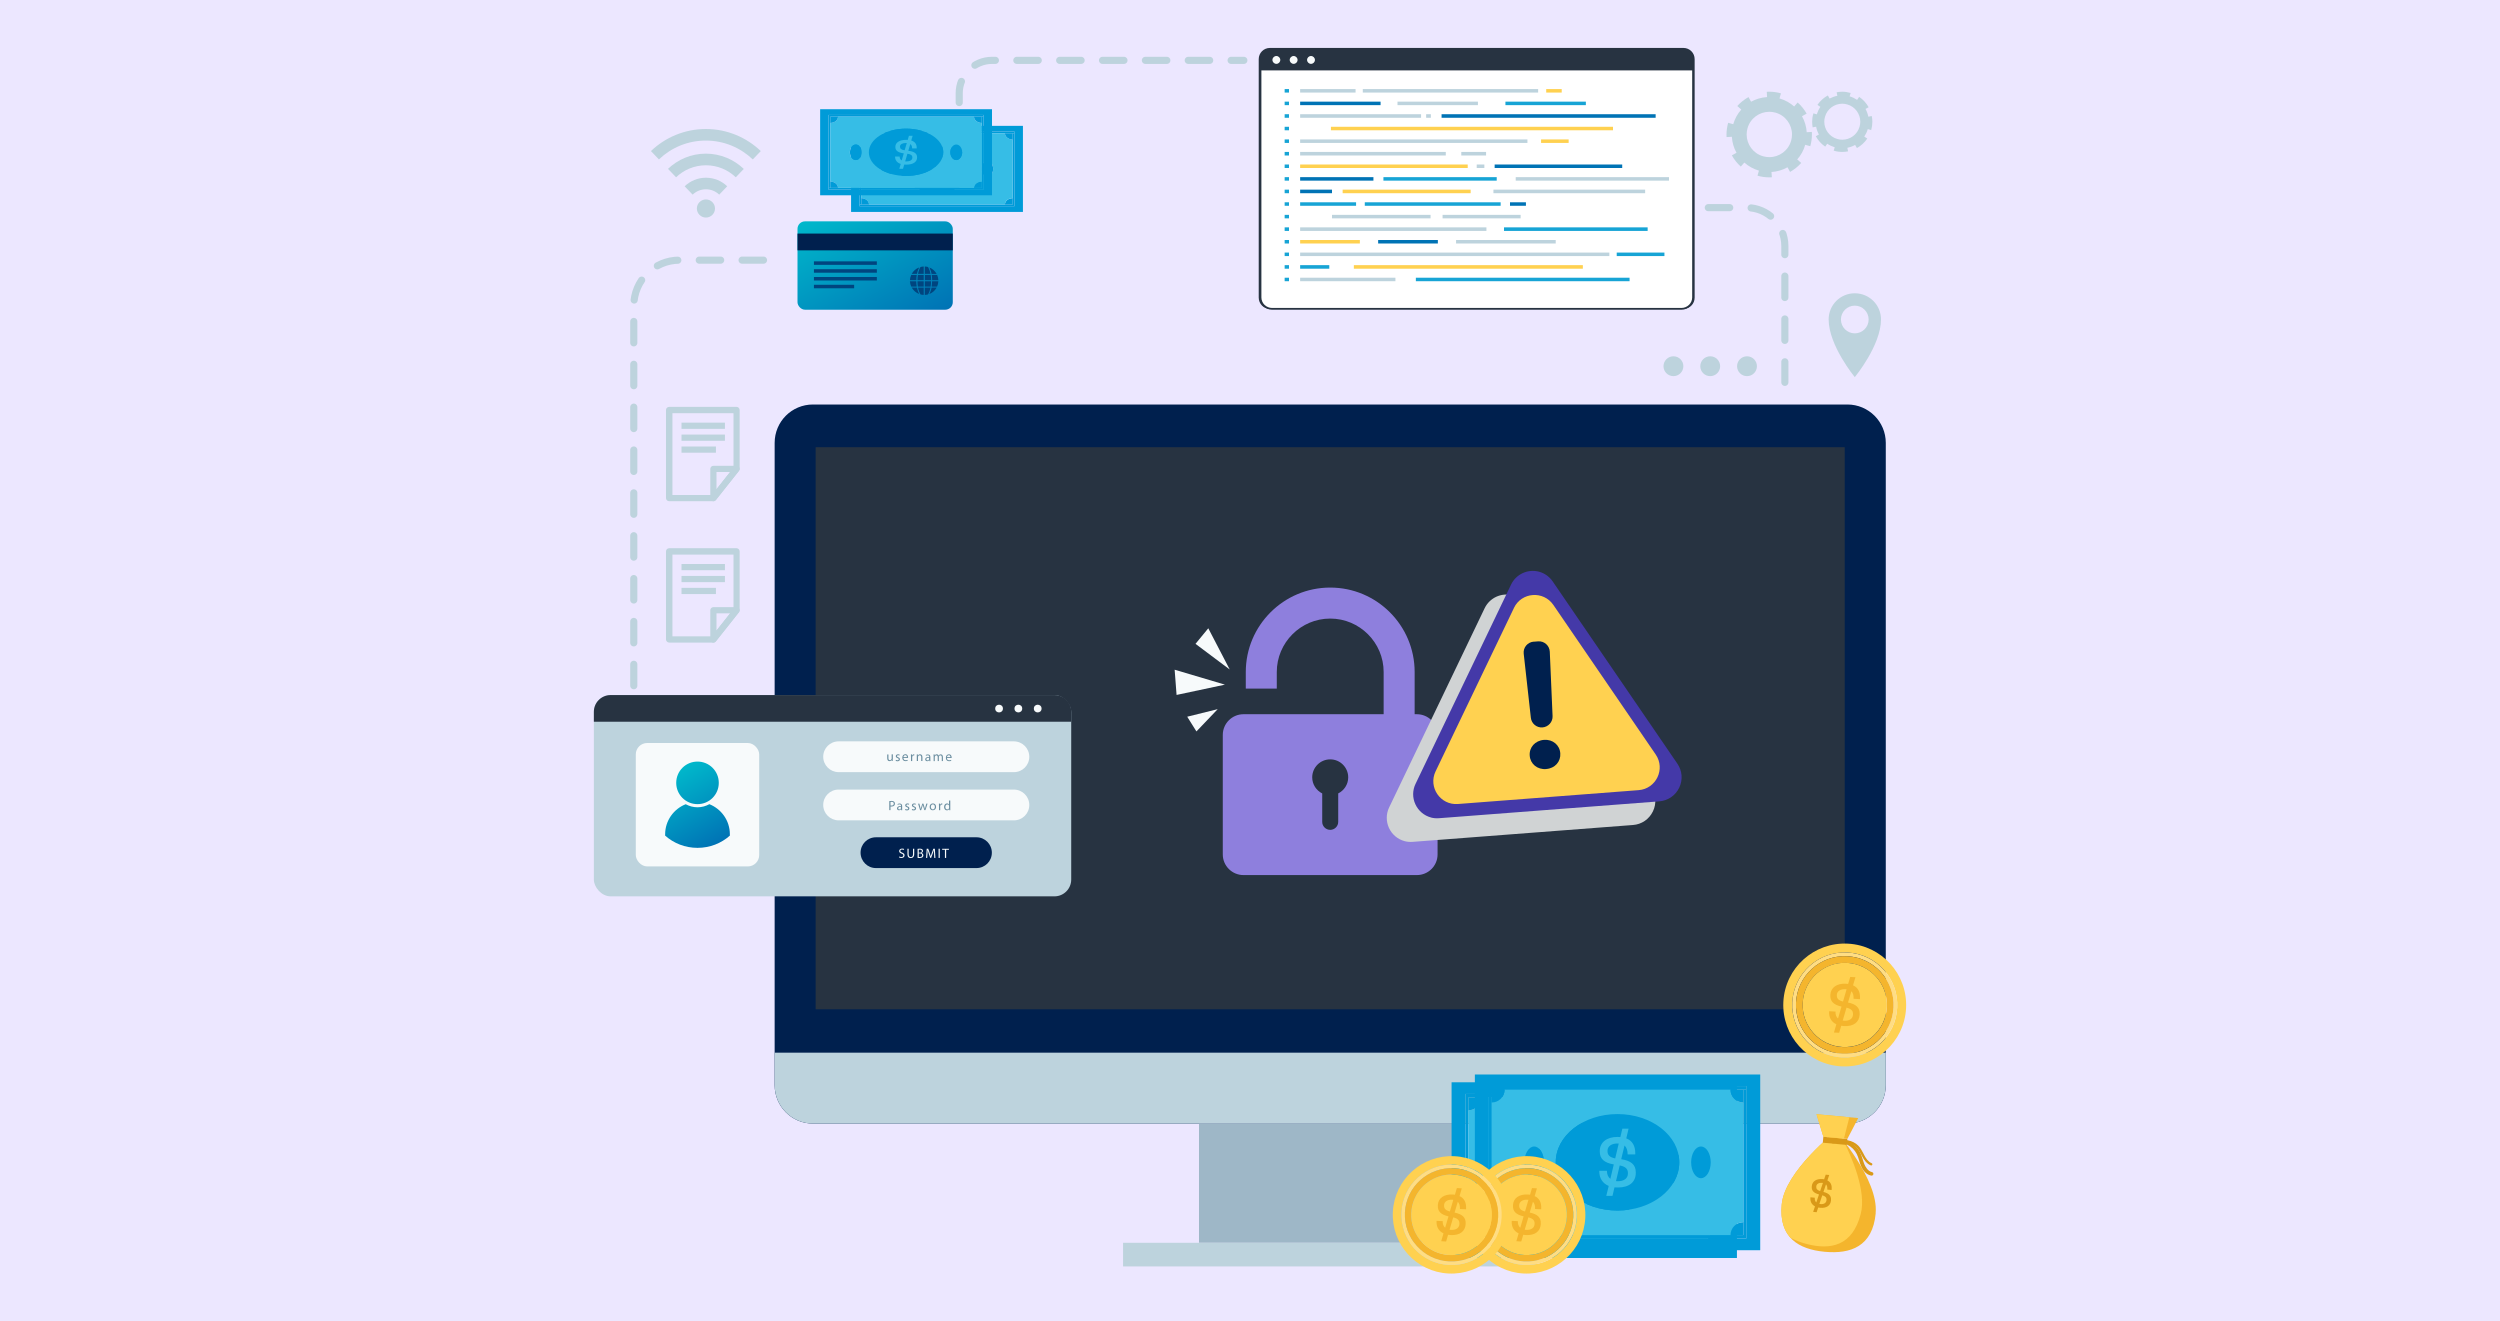 <?xml version="1.0" encoding="UTF-8"?>
<svg xmlns="http://www.w3.org/2000/svg" xmlns:xlink="http://www.w3.org/1999/xlink" viewBox="0 0 350 185">
  <rect x="0" y="0" width="350" height="185" fill="#808080" stroke="none"/>
  <defs>
    <style>
      .cls-1 {
        fill: url(#linear-gradient-2);
      }

      .cls-2 {
        fill: #00204e;
      }

      .cls-3 {
        fill: #ffdd83;
      }

      .cls-4 {
        stroke: #bdd3dd;
        stroke-dasharray: 3 3;
        stroke-linecap: round;
        stroke-linejoin: round;
      }

      .cls-4, .cls-5 {
        fill: none;
      }

      .cls-6 {
        fill: #273341;
      }

      .cls-7 {
        fill: #6a8d9f;
      }

      .cls-8 {
        fill: #f7fafb;
      }

      .cls-9 {
        fill: #bdd3dd;
      }

      .cls-10 {
        fill: #17a4d5;
      }

      .cls-11 {
        isolation: isolate;
      }

      .cls-12 {
        fill: #d0d3d4;
        mix-blend-mode: multiply;
      }

      .cls-13 {
        fill: #d99918;
      }

      .cls-14 {
        fill-rule: evenodd;
      }

      .cls-14, .cls-15 {
        fill: #00457f;
      }

      .cls-16 {
        fill: #ffd150;
      }

      .cls-17 {
        fill: #ece7ff;
      }

      .cls-18 {
        mix-blend-mode: screen;
      }

      .cls-19 {
        fill: #9eb7c7;
      }

      .cls-20 {
        fill: #f4b52d;
      }

      .cls-21 {
        fill: #009bd8;
      }

      .cls-22 {
        fill: #36bde6;
      }

      .cls-23 {
        fill: #fff;
        stroke: #273341;
        stroke-miterlimit: 10;
        stroke-width: .25px;
      }

      .cls-24 {
        fill: url(#linear-gradient);
      }

      .cls-25 {
        fill: #8e7fdd;
      }

      .cls-26 {
        fill: #4439a8;
      }

      .cls-27 {
        fill: #0073b5;
      }
    </style>
    <linearGradient id="linear-gradient" x1="117.31" y1="28.17" x2="127.72" y2="46.19" gradientUnits="userSpaceOnUse">
      <stop offset="0" stop-color="#00b8cb"/>
      <stop offset="1" stop-color="#0073b5"/>
    </linearGradient>
    <linearGradient id="linear-gradient-2" x1="94.15" y1="108.18" x2="100.04" y2="118.38" xlink:href="#linear-gradient"/>
  </defs>
  <g class="cls-11">
    <g id="Layer_1" data-name="Layer 1">
      <rect class="cls-5" y="0" width="350" height="185"/>
      <rect class="cls-17" x="-6" y="-8.97" width="362" height="202.94"/>
      <g>
        <g>
          <rect class="cls-24" x="111.65" y="30.99" width="21.74" height="12.37" rx="1.05" ry="1.05"/>
          <g class="cls-18">
            <rect class="cls-15" x="113.95" y="36.59" width="8.81" height=".49"/>
            <rect class="cls-15" x="113.95" y="37.69" width="8.81" height=".49"/>
            <rect class="cls-15" x="113.95" y="38.78" width="8.81" height=".49"/>
            <rect class="cls-15" x="113.95" y="39.87" width="5.63" height=".49"/>
          </g>
          <rect class="cls-2" x="111.65" y="32.7" width="21.74" height="2.35"/>
          <g class="cls-18">
            <path class="cls-14" d="M130.44,38.49h.76c.1.23.16.48.17.74h-.87c0-.28-.03-.52-.06-.74ZM130.11,37.45c.44.17.8.49,1.02.9h-.71c-.08-.41-.2-.71-.31-.9ZM129.47,38.34v-1.03c.16,0,.31.03.46.07.11.19.25.5.34.96h-.8ZM128.5,40.12c-.03-.22-.06-.46-.06-.74h.88v.74h-.82ZM128.5,38.49h.82v.74h-.88c0-.28.03-.52.06-.74ZM128.87,37.38c.15-.04.3-.06.45-.07v1.03h-.8c.09-.46.23-.78.35-.96ZM127.64,38.34c.23-.41.6-.74,1.05-.9-.11.19-.23.49-.31.9h-.73ZM128.29,39.23h-.89c0-.26.07-.51.17-.74h.78c-.03.22-.06.46-.06.74ZM128.35,40.12h-.78c-.1-.23-.17-.48-.18-.74h.89c0,.28.03.52.06.74ZM128.38,40.26c.08.42.21.72.31.9-.45-.17-.82-.49-1.05-.9h.73ZM129.32,40.26v1.03c-.15,0-.3-.03-.45-.07-.11-.18-.26-.5-.35-.96h.8ZM130.27,40.26c-.09.46-.23.78-.35.96-.14.04-.3.06-.45.07v-1.03h.8ZM129.47,39.38h.88c0,.28-.03.52-.06.74h-.82v-.74ZM130.36,39.23h-.88v-.74h.82c.03.22.06.46.06.74ZM130.5,39.38h.87c-.01.26-.07.51-.18.74h-.76c.03-.22.06-.46.06-.74ZM131.13,40.26c-.22.41-.58.73-1.02.9.11-.19.23-.48.31-.9h.71Z"/>
          </g>
        </g>
        <g>
          <path class="cls-2" d="M264.01,62.01v89.91c0,2.97-2.41,5.38-5.38,5.38H113.81c-2.97,0-5.36-2.41-5.36-5.38V62.01c0-2.99,2.4-5.38,5.36-5.38h144.82c2.97,0,5.38,2.4,5.38,5.38Z"/>
          <path class="cls-9" d="M264.01,147.37v4.55c0,2.97-2.41,5.38-5.38,5.38H113.81c-2.97,0-5.36-2.41-5.36-5.38v-4.55h155.56Z"/>
          <rect class="cls-6" x="114.19" y="62.61" width="144.07" height="78.69"/>
          <rect class="cls-19" x="167.86" y="157.3" width="36.74" height="16.69"/>
          <rect class="cls-9" x="157.23" y="173.99" width="57.99" height="3.31"/>
        </g>
        <g>
          <g>
            <g>
              <path class="cls-21" d="M243.17,151.52v24.6h-39.95v-24.6h39.95ZM241.22,174.5v-21.35h-36.06v21.35h36.06Z"/>
              <polygon class="cls-21" points="241.22 153.64 241.22 174.5 205.16 174.5 205.16 174 205.58 174 207.38 174 239 174 240.8 174 240.8 172.2 240.8 155.44 240.8 153.64 241.22 153.64"/>
              <polygon class="cls-21" points="241.22 153.14 241.22 153.64 240.8 153.64 239 153.64 207.38 153.64 205.58 153.64 205.58 155.44 205.58 172.2 205.58 174 205.16 174 205.16 153.14 241.22 153.14"/>
              <path class="cls-21" d="M240.8,172.2v1.8h-1.8c0-1,.81-1.8,1.8-1.8Z"/>
              <path class="cls-22" d="M240.8,155.44v16.76c-1,0-1.8.81-1.8,1.8h-31.62c0-1-.81-1.8-1.8-1.8v-16.76c1,0,1.8-.81,1.8-1.8h31.62c0,1,.81,1.8,1.8,1.8ZM236.24,163.82c0-1.23-.61-2.22-1.37-2.22s-1.37.99-1.37,2.22.61,2.22,1.37,2.22,1.37-1,1.37-2.22ZM231.84,163.82c0-3.73-3.87-6.75-8.65-6.75s-8.65,3.02-8.65,6.75,3.87,6.75,8.65,6.75,8.65-3.02,8.65-6.75ZM212.89,163.82c0-1.23-.62-2.22-1.37-2.22s-1.37.99-1.37,2.22.62,2.22,1.37,2.22,1.37-1,1.37-2.22Z"/>
              <path class="cls-21" d="M240.8,153.64v1.8c-1,0-1.8-.81-1.8-1.8h1.8Z"/>
              <path class="cls-21" d="M234.87,161.6c.76,0,1.37.99,1.37,2.22s-.61,2.22-1.37,2.22-1.37-1-1.37-2.22.61-2.22,1.37-2.22Z"/>
              <path class="cls-21" d="M223.19,157.07c4.78,0,8.65,3.02,8.65,6.75s-3.87,6.75-8.65,6.75-8.65-3.02-8.65-6.75,3.87-6.75,8.65-6.75Z"/>
              <path class="cls-21" d="M211.52,161.6c.76,0,1.37.99,1.37,2.22s-.62,2.22-1.37,2.22-1.37-1-1.37-2.22.62-2.22,1.37-2.22Z"/>
              <path class="cls-21" d="M205.58,153.64h1.8c0,1-.81,1.8-1.8,1.8v-1.8Z"/>
              <path class="cls-21" d="M207.38,174h-1.8v-1.8c1,0,1.8.81,1.8,1.8Z"/>
            </g>
            <path class="cls-22" d="M224.41,160.47c.86.32,1.27,1.06,1.27,2.09v.16h-1.07c0-.58-.15-.99-.44-1.25l-.46,1.92c1.34.21,2.04.73,2.04,1.84v.08c0,1.27-.91,2.04-2.5,2.04-.17,0-.32-.01-.48-.02l-.28,1.19h-.87l.34-1.39c-.87-.36-1.32-1.09-1.32-2.06v-.06h1.07c0,.5.17.89.48,1.13l.48-2.02c-1.38-.23-1.96-.81-1.96-1.79v-.08c0-1.24,1-1.98,2.48-1.98.14,0,.27.01.4.02l.28-1.18h.87l-.32,1.36ZM222.87,163.26l.49-2.07c-.05-.01-.12-.01-.17-.01h-.04c-.76,0-1.36.37-1.36,1.01v.05c0,.53.27.87,1.08,1.03ZM224.65,165.37v-.05c0-.6-.36-.91-1.15-1.07l-.52,2.2c.08.01.17.01.25.01h.04c.82,0,1.38-.4,1.38-1.09Z"/>
          </g>
          <g>
            <g>
              <path class="cls-21" d="M246.43,150.43v24.6h-39.95v-24.6h39.95ZM244.48,173.4v-21.35h-36.06v21.35h36.06Z"/>
              <polygon class="cls-21" points="244.48 152.55 244.48 173.4 208.43 173.4 208.43 172.91 208.84 172.91 210.64 172.91 242.26 172.91 244.07 172.91 244.07 171.1 244.07 154.35 244.07 152.55 244.48 152.55"/>
              <polygon class="cls-21" points="244.48 152.05 244.48 152.55 244.07 152.55 242.26 152.55 210.64 152.55 208.84 152.55 208.84 154.35 208.84 171.1 208.84 172.91 208.43 172.91 208.43 152.05 244.48 152.05"/>
              <path class="cls-21" d="M244.07,171.1v1.8h-1.8c0-1,.81-1.8,1.8-1.8Z"/>
              <path class="cls-22" d="M244.07,154.35v16.76c-1,0-1.8.81-1.8,1.8h-31.62c0-1-.81-1.8-1.8-1.8v-16.76c1,0,1.8-.81,1.8-1.8h31.62c0,1,.81,1.8,1.8,1.8ZM239.5,162.73c0-1.23-.61-2.22-1.37-2.22s-1.37.99-1.37,2.22.61,2.22,1.37,2.22,1.37-1,1.37-2.22ZM235.1,162.73c0-3.73-3.87-6.75-8.65-6.75s-8.65,3.02-8.65,6.75,3.87,6.75,8.65,6.75,8.65-3.02,8.65-6.75ZM216.15,162.73c0-1.23-.62-2.22-1.37-2.22s-1.37.99-1.37,2.22.62,2.22,1.37,2.22,1.37-1,1.37-2.22Z"/>
              <path class="cls-21" d="M244.07,152.55v1.8c-1,0-1.8-.81-1.8-1.8h1.8Z"/>
              <path class="cls-21" d="M238.13,160.51c.76,0,1.37.99,1.37,2.22s-.61,2.22-1.37,2.22-1.37-1-1.37-2.22.61-2.22,1.37-2.22Z"/>
              <path class="cls-21" d="M226.45,155.97c4.78,0,8.65,3.02,8.65,6.75s-3.87,6.75-8.65,6.75-8.65-3.02-8.65-6.75,3.87-6.75,8.65-6.75Z"/>
              <path class="cls-21" d="M214.78,160.51c.76,0,1.37.99,1.37,2.22s-.62,2.22-1.37,2.22-1.37-1-1.37-2.22.62-2.22,1.37-2.22Z"/>
              <path class="cls-21" d="M208.84,152.55h1.8c0,1-.81,1.8-1.8,1.8v-1.8Z"/>
              <path class="cls-21" d="M210.64,172.91h-1.8v-1.8c1,0,1.8.81,1.8,1.8Z"/>
            </g>
            <path class="cls-22" d="M227.67,159.37c.86.32,1.27,1.06,1.27,2.09v.16h-1.07c0-.58-.15-.99-.44-1.25l-.46,1.92c1.34.21,2.04.73,2.04,1.84v.08c0,1.27-.91,2.04-2.5,2.04-.17,0-.32-.01-.48-.02l-.28,1.19h-.87l.34-1.39c-.87-.36-1.32-1.09-1.32-2.06v-.06h1.07c0,.5.17.89.48,1.13l.48-2.02c-1.38-.23-1.96-.81-1.96-1.79v-.08c0-1.24,1-1.98,2.48-1.98.14,0,.27.01.4.02l.28-1.18h.87l-.32,1.36ZM226.13,162.17l.49-2.07c-.05-.01-.12-.01-.17-.01h-.04c-.76,0-1.36.37-1.36,1.01v.05c0,.53.27.87,1.08,1.03ZM227.91,164.28v-.05c0-.6-.36-.91-1.15-1.07l-.52,2.2c.08.01.17.01.25.01h.04c.82,0,1.38-.4,1.38-1.09Z"/>
          </g>
        </g>
        <g>
          <path class="cls-25" d="M198.05,106.62h-4.34v-12.54c0-4.12-3.36-7.48-7.48-7.48s-7.48,3.36-7.48,7.48v2.32h-4.34v-2.32c0-6.52,5.3-11.82,11.82-11.82s11.82,5.3,11.82,11.82v12.54Z"/>
          <path class="cls-25" d="M198.36,99.99h-24.27c-1.6,0-2.9,1.3-2.9,2.9v16.73c0,1.6,1.3,2.89,2.9,2.89h24.27c1.6,0,2.9-1.29,2.9-2.89v-16.73c0-1.6-1.3-2.9-2.9-2.9ZM187.35,111.08v3.99c0,.61-.51,1.11-1.12,1.11s-1.12-.5-1.12-1.11v-3.99c-.82-.41-1.4-1.26-1.4-2.25,0-1.39,1.13-2.52,2.52-2.52s2.52,1.13,2.52,2.52c0,.99-.58,1.84-1.4,2.25Z"/>
        </g>
        <g>
          <g>
            <path class="cls-6" d="M177.79,6.71h57.89c.87,0,1.57.7,1.57,1.57v33.39c0,.87-.7,1.57-1.57,1.57h-57.89c-.87,0-1.57-.7-1.57-1.57V8.28c0-.87.7-1.57,1.57-1.57Z"/>
            <path class="cls-23" d="M176.47,9.73v31.91c0,.89.73,1.6,1.64,1.6h57.28c.9,0,1.64-.72,1.64-1.6V9.73h-60.56Z"/>
            <g>
              <path class="cls-8" d="M179.24,8.39c0,.31-.25.55-.55.55s-.55-.25-.55-.55.25-.55.55-.55.55.25.55.55Z"/>
              <path class="cls-8" d="M181.66,8.39c0,.31-.25.55-.55.55s-.55-.25-.55-.55.25-.55.55-.55.55.25.55.55Z"/>
              <path class="cls-8" d="M184.09,8.39c0,.31-.25.55-.55.55s-.55-.25-.55-.55.25-.55.55-.55.55.25.55.55Z"/>
            </g>
          </g>
          <g>
            <g>
              <rect class="cls-9" x="182.02" y="12.47" width="7.76" height=".49"/>
              <rect class="cls-9" x="190.79" y="12.47" width="24.55" height=".49"/>
              <rect class="cls-16" x="216.47" y="12.47" width="2.17" height=".49"/>
              <rect class="cls-27" x="182.02" y="14.23" width="11.26" height=".49"/>
              <rect class="cls-9" x="195.65" y="14.23" width="11.26" height=".49"/>
              <rect class="cls-10" x="210.76" y="14.23" width="11.26" height=".49"/>
              <rect class="cls-9" x="182.02" y="15.99" width="16.93" height=".5"/>
              <rect class="cls-9" x="199.66" y="15.99" width=".66" height=".5"/>
              <rect class="cls-27" x="201.82" y="15.99" width="29.97" height=".5"/>
              <rect class="cls-16" x="186.33" y="17.75" width="39.49" height=".49"/>
              <rect class="cls-9" x="182.02" y="19.52" width="31.82" height=".49"/>
              <rect class="cls-16" x="215.75" y="19.52" width="3.86" height=".49"/>
              <rect class="cls-9" x="182.02" y="21.27" width="20.39" height=".5"/>
              <rect class="cls-9" x="204.58" y="21.27" width="3.47" height=".5"/>
              <rect class="cls-16" x="182.02" y="23.03" width="23.46" height=".49"/>
              <rect class="cls-9" x="206.74" y="23.03" width="1.07" height=".49"/>
              <rect class="cls-27" x="209.25" y="23.03" width="17.86" height=".49"/>
              <rect class="cls-27" x="182.02" y="24.8" width="10.26" height=".49"/>
              <rect class="cls-10" x="193.68" y="24.8" width="15.86" height=".49"/>
              <rect class="cls-9" x="212.2" y="24.8" width="21.46" height=".49"/>
              <rect class="cls-27" x="182.02" y="26.55" width="4.46" height=".5"/>
              <rect class="cls-9" x="209.08" y="26.55" width="21.24" height=".5"/>
              <rect class="cls-16" x="187.97" y="26.55" width="17.92" height=".5"/>
              <rect class="cls-10" x="182.02" y="28.32" width="7.83" height=".49"/>
              <rect class="cls-10" x="191.07" y="28.32" width="19.02" height=".49"/>
              <rect class="cls-27" x="211.4" y="28.32" width="2.23" height=".49"/>
              <rect class="cls-9" x="186.48" y="30.08" width="13.8" height=".49"/>
              <rect class="cls-9" x="201.96" y="30.08" width="10.93" height=".49"/>
              <rect class="cls-9" x="182.02" y="31.83" width="26.08" height=".5"/>
              <rect class="cls-10" x="210.56" y="31.83" width="20.11" height=".5"/>
              <rect class="cls-16" x="182.02" y="33.6" width="8.36" height=".49"/>
              <rect class="cls-27" x="192.94" y="33.6" width="8.36" height=".49"/>
              <rect class="cls-9" x="203.85" y="33.6" width="13.95" height=".49"/>
              <rect class="cls-9" x="182.02" y="35.36" width="43.29" height=".49"/>
              <rect class="cls-10" x="226.34" y="35.36" width="6.68" height=".49"/>
              <rect class="cls-10" x="182.02" y="37.12" width="4.08" height=".5"/>
              <rect class="cls-16" x="189.54" y="37.12" width="32.06" height=".5"/>
              <rect class="cls-9" x="182.02" y="38.88" width="13.34" height=".49"/>
              <rect class="cls-10" x="198.22" y="38.88" width="29.92" height=".49"/>
            </g>
            <g>
              <rect class="cls-10" x="179.85" y="12.47" width=".61" height=".49"/>
              <rect class="cls-10" x="179.85" y="14.23" width=".61" height=".49"/>
              <rect class="cls-10" x="179.85" y="15.99" width=".61" height=".5"/>
              <rect class="cls-10" x="179.85" y="17.75" width=".61" height=".49"/>
              <rect class="cls-10" x="179.85" y="19.52" width=".61" height=".49"/>
              <rect class="cls-10" x="179.85" y="21.27" width=".61" height=".5"/>
              <rect class="cls-10" x="179.85" y="23.03" width=".61" height=".49"/>
              <rect class="cls-10" x="179.85" y="24.8" width=".61" height=".49"/>
              <rect class="cls-10" x="179.85" y="26.55" width=".61" height=".5"/>
              <rect class="cls-10" x="179.85" y="28.32" width=".61" height=".49"/>
              <rect class="cls-10" x="179.85" y="30.08" width=".61" height=".49"/>
              <rect class="cls-10" x="179.85" y="31.83" width=".61" height=".5"/>
              <rect class="cls-10" x="179.85" y="33.6" width=".61" height=".49"/>
              <rect class="cls-10" x="179.85" y="35.36" width=".61" height=".49"/>
              <rect class="cls-10" x="179.85" y="37.12" width=".61" height=".5"/>
              <rect class="cls-10" x="179.85" y="38.88" width=".61" height=".49"/>
            </g>
          </g>
        </g>
        <path class="cls-12" d="M231.13,110.22l-17.46-25.52c-.46-.67-1.13-1.15-1.9-1.35-1.57-.42-3.22.34-3.92,1.8l-13.37,27.89c-.44.91-.44,1.95-.03,2.86.42.92,1.22,1.6,2.19,1.86t0,0c.37.1.75.13,1.14.1l30.84-2.36c1.22-.09,2.26-.81,2.79-1.91.53-1.1.43-2.36-.26-3.37Z"/>
        <g>
          <path class="cls-26" d="M200.34,114.45c-.97-.26-1.77-.94-2.19-1.86-.42-.91-.41-1.96.03-2.86l13.37-27.89c.7-1.46,2.35-2.22,3.92-1.8.77.21,1.45.69,1.9,1.35l17.46,25.52c.69,1.01.79,2.26.26,3.37-.53,1.1-1.57,1.81-2.79,1.91l-30.84,2.36c-.39.03-.77,0-1.14-.1h0Z"/>
          <path class="cls-16" d="M211.95,85.12l-10.97,22.87c-1.06,2.22.67,4.76,3.13,4.57l25.3-1.94c2.45-.19,3.78-2.96,2.39-4.99l-14.33-20.94c-1.39-2.03-4.46-1.8-5.52.42Z"/>
          <path class="cls-2" d="M216.48,107.67c-1.27.1-2.24-.73-2.32-1.88-.09-1.15.74-2.11,2.01-2.21,1.22-.09,2.19.73,2.27,1.88.09,1.15-.74,2.11-1.96,2.2ZM214.72,89.84l.61-.05c.86-.07,1.6.59,1.64,1.45l.39,9.01c.04.82-.59,1.52-1.41,1.59h0c-.82.06-1.54-.53-1.63-1.35l-1-8.97c-.1-.86.54-1.62,1.4-1.69Z"/>
        </g>
        <rect class="cls-9" x="83.14" y="97.31" width="66.83" height="28.18" rx="2.35" ry="2.35"/>
        <g>
          <g>
            <rect class="cls-8" x="89.01" y="104.02" width="17.28" height="17.28" rx="1.6" ry="1.6"/>
            <path class="cls-1" d="M99.3,112.59c-.49.27-1.05.43-1.65.43-.6,0-1.16-.16-1.65-.43-1.68.66-2.88,2.3-2.88,4.21v.19c1.21,1.07,2.79,1.71,4.53,1.71,1.74,0,3.32-.64,4.53-1.71v-.19c0-1.92-1.19-3.55-2.88-4.22ZM97.65,106.62c-1.65,0-2.98,1.33-2.98,2.98,0,1.65,1.33,2.98,2.98,2.98,1.65,0,2.98-1.33,2.98-2.98,0-1.65-1.33-2.98-2.98-2.98Z"/>
          </g>
          <g>
            <g>
              <path class="cls-8" d="M141.95,114.85h-24.55c-1.19-.01-2.15-.97-2.15-2.16h0c0-1.19.96-2.15,2.15-2.15h24.55c1.19.01,2.15.97,2.15,2.16h0c0,1.19-.96,2.15-2.15,2.15Z"/>
              <g>
                <path class="cls-7" d="M124.5,112.15c.08-.01.19-.02.32-.02.16,0,.28.04.36.11.07.06.11.15.11.27s-.03.21-.1.27c-.09.09-.23.14-.39.14-.05,0-.1,0-.13-.01v.51h-.17v-1.27ZM124.67,112.77s.08.01.14.01c.2,0,.32-.1.32-.27s-.12-.25-.3-.25c-.07,0-.13,0-.16.01v.5Z"/>
                <path class="cls-7" d="M126.16,113.42v-.12h-.02c-.05.07-.15.14-.28.14-.19,0-.28-.13-.28-.26,0-.22.2-.35.56-.34v-.02c0-.08-.02-.21-.21-.21-.09,0-.18.03-.24.07l-.04-.11c.08-.05.19-.08.3-.08.28,0,.35.19.35.38v.34c0,.08,0,.16.01.22h-.15ZM126.14,112.95c-.18,0-.39.03-.39.21,0,.11.07.16.16.16.12,0,.2-.08.22-.16,0-.02,0-.04,0-.05v-.16Z"/>
                <path class="cls-7" d="M126.74,113.25s.14.07.22.07c.12,0,.18-.06.18-.14,0-.08-.05-.12-.17-.17-.17-.06-.24-.15-.24-.26,0-.15.12-.27.32-.27.09,0,.17.03.23.06l-.04.12s-.1-.05-.19-.05c-.1,0-.15.06-.15.13,0,.08.05.11.17.16.16.06.24.14.24.28,0,.16-.13.28-.34.28-.1,0-.19-.03-.26-.06l.04-.13Z"/>
                <path class="cls-7" d="M127.68,113.25s.14.07.22.07c.12,0,.18-.06.18-.14,0-.08-.05-.12-.17-.17-.17-.06-.24-.15-.24-.26,0-.15.12-.27.32-.27.09,0,.17.03.23.06l-.04.12s-.1-.05-.19-.05c-.1,0-.15.06-.15.13,0,.08.05.11.17.16.16.06.24.14.24.28,0,.16-.13.28-.34.28-.1,0-.19-.03-.26-.06l.04-.13Z"/>
                <path class="cls-7" d="M128.71,112.5l.12.47c.03.1.05.2.07.29h0c.02-.09.05-.19.08-.29l.15-.47h.14l.14.46c.04.11.06.21.08.3h0c.02-.09.04-.19.07-.3l.13-.46h.17l-.3.92h-.15l-.14-.44c-.03-.1-.06-.19-.08-.3h0c-.02.11-.05.21-.08.31l-.15.44h-.15l-.28-.92h.17Z"/>
                <path class="cls-7" d="M131.05,112.95c0,.34-.24.49-.46.49-.25,0-.44-.18-.44-.47,0-.31.2-.49.46-.49s.44.19.44.48ZM130.32,112.96c0,.2.12.36.28.36s.28-.15.28-.36c0-.16-.08-.35-.28-.35s-.28.18-.28.36Z"/>
                <path class="cls-7" d="M131.45,112.79c0-.11,0-.2,0-.29h.15v.18h.01c.04-.12.14-.2.26-.2.02,0,.03,0,.05,0v.16s-.03,0-.06,0c-.12,0-.2.09-.23.22,0,.02,0,.05,0,.08v.49h-.17v-.63Z"/>
                <path class="cls-7" d="M133.04,112.07v1.12c0,.08,0,.18,0,.24h-.15v-.16h-.01c-.05.1-.16.18-.31.18-.22,0-.4-.19-.4-.47,0-.31.19-.5.41-.5.14,0,.24.07.28.14h0v-.55h.17ZM132.87,112.88s0-.05,0-.07c-.02-.11-.12-.19-.24-.19-.17,0-.28.15-.28.36,0,.19.09.34.27.34.11,0,.22-.07.25-.2,0-.02,0-.05,0-.07v-.16Z"/>
              </g>
            </g>
            <g>
              <path class="cls-8" d="M141.95,108.1h-24.55c-1.19-.01-2.15-.97-2.15-2.16h0c0-1.19.96-2.15,2.15-2.15h24.55c1.19.01,2.15.97,2.15,2.16h0c0,1.19-.96,2.15-2.15,2.15Z"/>
              <g>
                <path class="cls-7" d="M124.98,106.29c0,.1,0,.18,0,.25h-.15s0-.15,0-.15h0c-.04.07-.14.17-.3.17-.15,0-.32-.08-.32-.4v-.54h.17v.51c0,.18.05.29.21.29.11,0,.19-.08.22-.15,0-.03.02-.06.02-.09v-.57h.17v.67Z"/>
                <path class="cls-7" d="M125.42,106.37s.14.07.22.07c.12,0,.18-.06.18-.14,0-.08-.05-.12-.17-.17-.17-.06-.24-.15-.24-.26,0-.15.12-.27.32-.27.09,0,.17.03.23.06l-.04.12s-.1-.05-.19-.05c-.1,0-.15.06-.15.13,0,.08.05.11.17.16.16.06.24.14.24.28,0,.16-.13.28-.34.28-.1,0-.19-.03-.26-.06l.04-.13Z"/>
                <path class="cls-7" d="M126.48,106.11c0,.23.15.32.32.32.12,0,.19-.02.25-.05l.03.12c-.06.03-.16.06-.31.06-.28,0-.45-.19-.45-.47s.16-.5.43-.5c.3,0,.38.27.38.44,0,.03,0,.06,0,.08h-.65ZM126.97,105.99c0-.11-.04-.27-.23-.27-.17,0-.24.16-.26.27h.49Z"/>
                <path class="cls-7" d="M127.53,105.91c0-.11,0-.2,0-.29h.15v.18h.01c.04-.12.14-.2.26-.2.02,0,.03,0,.05,0v.16s-.03,0-.06,0c-.12,0-.2.09-.23.22,0,.02,0,.05,0,.08v.49h-.17v-.63Z"/>
                <path class="cls-7" d="M128.35,105.87c0-.1,0-.17,0-.25h.15v.15h.01c.05-.09.15-.17.3-.17.13,0,.33.08.33.39v.55h-.17v-.53c0-.15-.05-.27-.21-.27-.11,0-.2.08-.23.17,0,.02-.01.05-.01.08v.55h-.17v-.67Z"/>
                <path class="cls-7" d="M130.11,106.55v-.12h-.02c-.05.07-.15.14-.28.14-.19,0-.28-.13-.28-.26,0-.22.2-.35.56-.34v-.02c0-.08-.02-.21-.21-.21-.09,0-.18.03-.24.07l-.04-.11c.08-.05.19-.08.3-.08.28,0,.35.19.35.38v.34c0,.08,0,.16.01.22h-.15ZM130.08,106.08c-.18,0-.39.03-.39.21,0,.11.07.16.16.16.12,0,.2-.08.22-.16,0-.02,0-.04,0-.05v-.16Z"/>
                <path class="cls-7" d="M130.7,105.87c0-.1,0-.17,0-.25h.15v.15h.01c.05-.09.14-.17.29-.17.13,0,.22.08.26.19h0c.03-.05.07-.09.1-.12.05-.04.12-.06.2-.06.12,0,.3.08.3.4v.54h-.16v-.52c0-.18-.06-.28-.2-.28-.1,0-.17.07-.2.15,0,.02-.01.05-.01.08v.57h-.16v-.55c0-.15-.06-.25-.19-.25-.1,0-.18.08-.21.17,0,.02-.01.05-.01.08v.56h-.16v-.67Z"/>
                <path class="cls-7" d="M132.57,106.12c0,.23.15.32.32.32.12,0,.19-.02.26-.05l.03.12c-.06.03-.16.06-.31.06-.28,0-.45-.19-.45-.47s.16-.5.43-.5c.3,0,.38.27.38.44,0,.03,0,.06,0,.08h-.65ZM133.06,106c0-.11-.04-.27-.23-.27-.17,0-.24.16-.26.27h.49Z"/>
              </g>
            </g>
            <g>
              <path class="cls-2" d="M136.71,121.53h-14.08c-1.19,0-2.15-.97-2.15-2.16h0c0-1.19.96-2.15,2.15-2.15h14.08c1.19,0,2.15.97,2.15,2.16h0c0,1.19-.96,2.15-2.15,2.15Z"/>
              <g>
                <path class="cls-8" d="M125.89,119.9c.07.05.18.08.3.08.17,0,.27-.09.27-.22,0-.12-.07-.19-.24-.25-.21-.08-.34-.18-.34-.36,0-.2.17-.35.42-.35.13,0,.23.03.28.06l-.05.13s-.13-.06-.24-.06c-.17,0-.24.1-.24.19,0,.12.08.18.26.25.22.08.33.19.33.38s-.15.37-.45.37c-.12,0-.26-.04-.33-.08l.04-.14Z"/>
                <path class="cls-8" d="M127.21,118.82v.76c0,.29.13.41.3.41.19,0,.31-.13.31-.41v-.76h.17v.75c0,.39-.21.56-.49.56-.26,0-.46-.15-.46-.55v-.76h.17Z"/>
                <path class="cls-8" d="M128.46,118.84c.07-.01.19-.03.3-.03.17,0,.27.03.35.09.07.05.11.12.11.23,0,.12-.08.23-.22.28h0c.12.03.27.14.27.33,0,.11-.04.19-.11.26-.09.08-.23.12-.44.12-.11,0-.2,0-.26-.02v-1.26ZM128.63,119.37h.15c.17,0,.28-.09.28-.21,0-.15-.11-.21-.28-.21-.08,0-.12,0-.15.01v.41ZM128.63,119.98s.08,0,.14,0c.17,0,.33-.06.33-.25,0-.18-.15-.25-.33-.25h-.14v.49Z"/>
                <path class="cls-8" d="M130.77,119.54c0-.18-.02-.39-.02-.55h0c-.04.15-.1.31-.16.49l-.23.62h-.13l-.21-.61c-.06-.18-.11-.35-.15-.5h0c0,.16-.01.38-.02.57l-.04.55h-.16l.09-1.29h.21l.22.62c.05.16.1.3.13.43h0c.03-.13.08-.27.14-.43l.23-.62h.21l.08,1.29h-.16l-.03-.56Z"/>
                <path class="cls-8" d="M131.57,118.82v1.29h-.17v-1.29h.17Z"/>
                <path class="cls-8" d="M132.29,118.97h-.39v-.14h.95v.14h-.39v1.14h-.17v-1.14Z"/>
              </g>
            </g>
          </g>
        </g>
        <path class="cls-6" d="M149.97,99.66v1.38h-66.83v-1.38c0-1.3,1.05-2.35,2.35-2.35h62.14c1.3,0,2.35,1.05,2.35,2.35Z"/>
        <g>
          <circle class="cls-8" cx="145.28" cy="99.2" r=".54"/>
          <circle class="cls-8" cx="142.57" cy="99.2" r=".54"/>
          <circle class="cls-8" cx="139.87" cy="99.2" r=".54"/>
        </g>
        <g>
          <g>
            <path class="cls-16" d="M258.7,132.11c4.74.24,8.39,4.28,8.15,9.03-.24,4.74-4.28,8.39-9.03,8.15-4.74-.24-8.39-4.28-8.15-9.03.24-4.74,4.28-8.39,9.03-8.15ZM265.61,141.07c.21-4.06-2.91-7.52-6.97-7.72-4.06-.21-7.52,2.91-7.72,6.97-.21,4.06,2.91,7.52,6.97,7.72,4.06.21,7.52-2.91,7.72-6.97Z"/>
            <path class="cls-3" d="M258.64,133.35c4.06.21,7.18,3.67,6.97,7.72-.21,4.06-3.67,7.18-7.72,6.97-4.06-.21-7.18-3.67-6.97-7.72.21-4.06,3.67-7.18,7.72-6.97ZM265.09,141.04c.19-3.77-2.71-6.98-6.48-7.17-3.77-.19-6.98,2.71-7.17,6.48-.19,3.77,2.71,6.98,6.48,7.17,3.77.19,6.98-2.71,7.17-6.48Z"/>
            <path class="cls-20" d="M258.61,133.87c3.77.19,6.67,3.4,6.48,7.17-.19,3.77-3.4,6.67-7.17,6.48-3.77-.19-6.67-3.4-6.48-7.17.19-3.77,3.4-6.67,7.17-6.48ZM264.16,141c.17-3.25-2.34-6.03-5.59-6.19-3.25-.17-6.03,2.34-6.19,5.59-.17,3.25,2.34,6.03,5.59,6.19,3.25.17,6.03-2.34,6.19-5.59Z"/>
            <path class="cls-16" d="M258.57,134.8c3.25.17,5.76,2.94,5.59,6.19-.17,3.25-2.94,5.76-6.19,5.59-3.25-.17-5.76-2.94-5.59-6.19.17-3.25,2.94-5.76,6.19-5.59Z"/>
          </g>
          <path class="cls-20" d="M259.43,137.95c.7.31,1.01.94.97,1.8v.13s-.9-.05-.9-.05c.02-.48-.08-.84-.31-1.06l-.47,1.58c1.11.23,1.67.7,1.63,1.63v.07c-.06,1.06-.85,1.67-2.18,1.6-.14,0-.27-.02-.4-.04l-.29.98-.73-.04.34-1.15c-.71-.33-1.06-.97-1.01-1.78v-.05s.89.05.89.05c-.02.42.1.75.35.97l.49-1.67c-1.14-.25-1.6-.76-1.56-1.58v-.07c.06-1.03.92-1.61,2.16-1.55.11,0,.23.02.33.03l.29-.98.73.04-.33,1.12ZM258.02,140.22l.5-1.71s-.1-.01-.14-.02h-.04c-.64-.03-1.15.25-1.18.78v.04c-.03.45.19.74.85.9ZM259.42,142.05v-.04c.03-.5-.26-.78-.91-.94l-.53,1.81c.07.01.14.02.21.02h.03c.68.04,1.17-.27,1.2-.85Z"/>
        </g>
        <g>
          <path class="cls-20" d="M262.6,169.85c-.43,4.66-3.51,5.74-7.14,5.4s-6.45-1.97-6.02-6.63c.43-4.66,7.59-10.25,7.59-10.25,0,0,6,6.81,5.56,11.47Z"/>
          <path class="cls-16" d="M257.03,158.37s-7.15,5.59-7.59,10.25c-.2,2.13.28,3.62,1.21,4.65.68.38,1.46.67,2.29.89,3.35.87,6.4.28,7.56-4.19.83-3.18-1.22-7.91-2.47-10.37-.59-.77-1-1.23-1-1.23Z"/>
          <rect class="cls-13" x="256.49" y="158.02" width=".83" height="3.37" transform="translate(74.03 400.68) rotate(-84.67)"/>
          <polygon class="cls-20" points="260.15 156.53 254.31 155.99 255.27 159.14 258.63 159.45 260.15 156.53"/>
          <polygon class="cls-16" points="254.31 155.99 255.27 159.14 258.15 159.41 258.91 156.42 254.31 155.99"/>
          <path class="cls-13" d="M255.83,165.26c.47.23.66.66.6,1.25v.09s-.61-.06-.61-.06c.03-.33-.03-.57-.18-.73l-.36,1.06c.75.19,1.11.52,1.06,1.15v.05c-.07.72-.63,1.1-1.52,1.02-.09,0-.18-.02-.27-.04l-.22.66-.49-.05.26-.77c-.47-.25-.69-.68-.64-1.23v-.04s.61.06.61.06c-.03.28.05.51.21.66l.38-1.12c-.77-.2-1.06-.56-1.01-1.11v-.05c.07-.7.67-1.06,1.51-.99.08,0,.15.02.22.03l.22-.65.49.05-.25.75ZM254.82,166.75l.39-1.14s-.06-.01-.09-.01h-.02c-.43-.04-.79.13-.82.49v.03c-.03.3.11.5.55.64ZM255.71,168.03v-.03c.03-.34-.15-.53-.59-.66l-.41,1.21s.09.01.14.02h.02c.46.05.8-.15.84-.54Z"/>
          <path class="cls-13" d="M261.97,164.58s-.02,0-.03,0c-.8-.17-1.22-.92-1.4-1.35-.11-.25-.19-.51-.26-.76-.1-.32-.19-.62-.33-.9-.29-.58-.77-1.05-1.36-1.32-.59-.27-1.26-.33-1.89-.17-.14.03-.28-.05-.31-.19-.03-.14.05-.28.19-.31.74-.19,1.54-.12,2.23.21.7.32,1.27.87,1.61,1.56.16.32.26.65.36.97.08.25.15.49.25.72.12.27.45.93,1.04,1.05.14.03.23.17.2.3-.03.13-.15.21-.27.2Z"/>
          <path class="cls-13" d="M261.95,163.16s-.03,0-.05-.01c-.57-.22-.94-.79-1.16-1.2-.06-.1-.11-.21-.17-.31-.2-.38-.39-.74-.66-1.02-.32-.32-.75-.54-1.29-.65-.49-.1-1.01-.09-1.5-.08-.09,0-.17-.07-.17-.17,0-.09.07-.17.17-.17.52,0,1.05-.01,1.57.09.6.12,1.1.38,1.46.74.31.32.52.71.72,1.1.05.1.11.21.16.31.2.37.52.87.99,1.05.09.03.13.13.1.22-.03.07-.1.12-.18.11Z"/>
        </g>
        <g>
          <g>
            <path class="cls-16" d="M214.15,161.87c4.53.23,8.02,4.09,7.79,8.63-.23,4.53-4.09,8.02-8.63,7.79-4.53-.23-8.02-4.09-7.79-8.63.23-4.53,4.09-8.02,8.63-7.79ZM220.76,170.43c.2-3.88-2.78-7.19-6.66-7.38-3.88-.2-7.19,2.78-7.38,6.66-.2,3.88,2.78,7.19,6.66,7.38,3.88.2,7.19-2.78,7.38-6.66Z"/>
            <path class="cls-3" d="M214.09,163.05c3.88.2,6.86,3.5,6.66,7.38-.2,3.88-3.5,6.86-7.38,6.66-3.88-.2-6.86-3.5-6.66-7.38.2-3.88,3.5-6.86,7.38-6.66ZM220.26,170.41c.18-3.6-2.59-6.67-6.19-6.86s-6.67,2.59-6.86,6.19c-.18,3.6,2.59,6.67,6.19,6.86,3.6.18,6.67-2.59,6.86-6.19Z"/>
            <path class="cls-20" d="M214.07,163.55c3.6.18,6.37,3.25,6.19,6.86-.18,3.6-3.25,6.37-6.86,6.19-3.6-.18-6.37-3.25-6.19-6.86.18-3.6,3.25-6.37,6.86-6.19ZM219.36,170.36c.16-3.11-2.23-5.76-5.34-5.92s-5.76,2.23-5.92,5.34c-.16,3.11,2.23,5.76,5.34,5.92s5.76-2.23,5.92-5.34Z"/>
            <path class="cls-16" d="M214.02,164.44c3.11.16,5.5,2.81,5.34,5.92-.16,3.11-2.81,5.5-5.92,5.34s-5.5-2.81-5.34-5.92c.16-3.11,2.81-5.5,5.92-5.34Z"/>
          </g>
          <path class="cls-20" d="M214.84,167.45c.67.29.97.9.93,1.72v.13s-.86-.04-.86-.04c.02-.46-.08-.8-.3-1.01l-.45,1.51c1.06.22,1.6.67,1.55,1.55v.07c-.06,1.01-.81,1.59-2.08,1.53-.13,0-.26-.02-.38-.04l-.27.94-.69-.04.32-1.1c-.68-.32-1.01-.92-.97-1.7v-.05s.86.04.86.04c-.02.4.1.72.34.92l.47-1.59c-1.09-.24-1.53-.72-1.49-1.51v-.07c.05-.99.88-1.54,2.07-1.48.11,0,.22.02.32.03l.27-.93.69.04-.31,1.07ZM213.5,169.62l.48-1.64s-.09-.01-.13-.02h-.03c-.61-.03-1.1.24-1.13.75v.04c-.02.43.18.7.82.86ZM214.84,171.37v-.04c.03-.48-.24-.74-.87-.9l-.51,1.73c.07.01.13.02.2.02h.03c.65.04,1.12-.26,1.15-.81Z"/>
        </g>
        <g>
          <g>
            <path class="cls-16" d="M203.63,161.87c4.53.23,8.02,4.09,7.79,8.63-.23,4.53-4.09,8.02-8.63,7.79-4.53-.23-8.02-4.09-7.79-8.63.23-4.53,4.09-8.02,8.63-7.79ZM210.24,170.43c.2-3.88-2.78-7.19-6.66-7.38-3.88-.2-7.19,2.78-7.38,6.66-.2,3.88,2.78,7.19,6.66,7.38,3.88.2,7.19-2.78,7.38-6.66Z"/>
            <path class="cls-3" d="M203.57,163.05c3.88.2,6.86,3.5,6.66,7.38-.2,3.88-3.5,6.86-7.38,6.66-3.88-.2-6.86-3.5-6.66-7.38.2-3.88,3.5-6.86,7.38-6.66ZM209.74,170.41c.18-3.6-2.59-6.67-6.19-6.86s-6.67,2.59-6.86,6.19c-.18,3.6,2.59,6.67,6.19,6.86,3.6.18,6.67-2.59,6.86-6.19Z"/>
            <path class="cls-20" d="M203.55,163.55c3.6.18,6.37,3.25,6.19,6.86-.18,3.6-3.25,6.37-6.86,6.19-3.6-.18-6.37-3.25-6.19-6.86.18-3.6,3.25-6.37,6.86-6.19ZM208.84,170.36c.16-3.11-2.23-5.76-5.34-5.92s-5.76,2.23-5.92,5.34c-.16,3.11,2.23,5.76,5.34,5.92,3.11.16,5.76-2.23,5.92-5.34Z"/>
            <circle class="cls-16" cx="203.21" cy="170.07" r="5.64" transform="translate(-61.67 162.37) rotate(-38.26)"/>
          </g>
          <path class="cls-20" d="M204.32,167.45c.67.29.97.9.93,1.72v.13s-.86-.04-.86-.04c.02-.46-.08-.8-.3-1.01l-.45,1.51c1.06.22,1.6.67,1.55,1.55v.07c-.06,1.01-.81,1.59-2.08,1.53-.13,0-.26-.02-.38-.04l-.27.94-.69-.04.32-1.1c-.68-.32-1.01-.92-.97-1.7v-.05s.86.04.86.04c-.02.4.1.72.34.92l.47-1.59c-1.09-.24-1.53-.72-1.49-1.51v-.07c.05-.99.88-1.54,2.07-1.48.11,0,.22.02.32.03l.27-.93.69.04-.31,1.07ZM202.98,169.62l.48-1.64s-.09-.01-.13-.02h-.03c-.61-.03-1.1.24-1.13.75v.04c-.02.43.18.7.82.86ZM204.32,171.37v-.04c.03-.48-.24-.74-.87-.9l-.51,1.73c.07.01.13.02.2.02h.03c.65.04,1.12-.26,1.15-.81Z"/>
        </g>
        <g>
          <polygon class="cls-8" points="169.16 87.96 172.16 93.73 167.37 90.14 169.16 87.96"/>
          <polygon class="cls-8" points="171.49 95.85 164.45 93.76 164.72 97.29 171.49 95.85"/>
          <polygon class="cls-8" points="170.48 99.28 166.21 100.34 167.5 102.4 170.48 99.28"/>
        </g>
        <path class="cls-4" d="M88.73,96v-53.19c0-3.53,2.86-6.39,6.39-6.39h13.81"/>
        <path class="cls-4" d="M239.16,29.07h5.36c2.96,0,5.36,2.4,5.36,5.36v19.1"/>
        <path class="cls-4" d="M134.29,14.36v-1.31c0-2.54,2.06-4.6,4.6-4.6h35.25"/>
        <path class="cls-9" d="M98.83,27.92c-.7,0-1.27.57-1.27,1.27s.57,1.27,1.27,1.27,1.27-.57,1.27-1.27-.57-1.27-1.27-1.27ZM95.85,26.08l1.12,1.17c.48-.46,1.13-.75,1.86-.75.72,0,1.37.28,1.86.75l1.12-1.17c-.77-.74-1.82-1.2-2.98-1.2-1.16,0-2.2.46-2.98,1.2ZM98.83,18.06c-2.99,0-5.7,1.18-7.7,3.09l1.12,1.17c1.71-1.64,4.02-2.64,6.57-2.64,2.55,0,4.86,1.01,6.57,2.64l1.12-1.17c-2-1.91-4.71-3.09-7.7-3.09ZM93.53,23.65l1.12,1.17c1.09-1.04,2.56-1.68,4.18-1.68,1.63,0,3.09.64,4.18,1.68l1.12-1.17c-1.38-1.32-3.25-2.14-5.31-2.14-2.06,0-3.93.82-5.31,2.14Z"/>
        <g>
          <g>
            <path class="cls-9" d="M99.87,89.96h-6.19c-.24,0-.44-.2-.44-.44v-12.33c0-.24.2-.44.44-.44h9.43c.24,0,.44.2.44.44v8.23c0,.1-.03.19-.09.27l-3.24,4.09c-.08.1-.21.17-.34.17ZM94.13,89.09h5.54l3.02-3.81v-7.64h-8.55v11.45Z"/>
            <path class="cls-9" d="M99.87,89.96s-.1,0-.14-.02c-.18-.06-.29-.23-.29-.41v-4.09c0-.24.2-.44.44-.44h3.24c.17,0,.32.1.39.25.07.15.05.33-.05.46l-3.24,4.09c-.08.11-.21.17-.34.17ZM100.31,85.87v2.4l1.9-2.4h-1.9Z"/>
          </g>
          <rect class="cls-9" x="95.41" y="78.96" width="6.08" height=".87"/>
          <rect class="cls-9" x="95.41" y="80.63" width="6.08" height=".87"/>
          <rect class="cls-9" x="95.41" y="82.3" width="4.82" height=".87"/>
        </g>
        <g>
          <g>
            <path class="cls-9" d="M99.87,70.17h-6.19c-.24,0-.44-.2-.44-.44v-12.33c0-.24.2-.44.44-.44h9.43c.24,0,.44.2.44.44v8.23c0,.1-.03.19-.09.27l-3.24,4.09c-.08.1-.21.17-.34.17ZM94.13,69.3h5.54l3.02-3.81v-7.64h-8.55v11.45Z"/>
            <path class="cls-9" d="M99.87,70.17s-.1,0-.14-.02c-.18-.06-.29-.23-.29-.41v-4.09c0-.24.2-.44.44-.44h3.24c.17,0,.32.1.39.25.07.15.05.33-.05.46l-3.24,4.09c-.08.11-.21.17-.34.17ZM100.31,66.08v2.4l1.9-2.4h-1.9Z"/>
          </g>
          <rect class="cls-9" x="95.41" y="59.17" width="6.08" height=".87"/>
          <rect class="cls-9" x="95.41" y="60.84" width="6.08" height=".87"/>
          <rect class="cls-9" x="95.41" y="62.51" width="4.82" height=".87"/>
        </g>
        <g>
          <path class="cls-9" d="M252.94,18.51c-.05-.8-.28-1.56-.66-2.24l.65-.36c-.33-.58-.75-1.11-1.26-1.56l-.49.56c-.57-.51-1.26-.9-2.05-1.13l.2-.71h0c-.54-.16-1.09-.23-1.63-.23-.12,0-.23,0-.35.01l.04.74c-.8.05-1.56.28-2.24.65l-.36-.65c-.58.33-1.12.75-1.57,1.25l.56.5c-.51.57-.9,1.26-1.13,2.05l-.71-.2h0c-.15.56-.23,1.11-.23,1.65,0,.12,0,.23.01.35l.74-.04c.05.8.27,1.56.65,2.24l-.65.36c.32.59.75,1.12,1.25,1.57l.5-.56c.57.51,1.26.9,2.04,1.13l-.2.71h.02c.54.16,1.09.23,1.63.23.12,0,.24,0,.36-.01l-.05-.74c.8-.05,1.56-.28,2.24-.66l.36.65c.58-.33,1.11-.75,1.56-1.26l-.56-.49c.51-.57.9-1.26,1.12-2.05l.71.2h0c.15-.55.23-1.1.23-1.64,0-.12,0-.24-.01-.36l-.74.04ZM246.4,23.42h0l.04-.13-.04.13ZM250.76,19.69c-.39,1.4-1.67,2.31-3.05,2.31-.29,0-.58-.04-.87-.12-1.4-.39-2.31-1.67-2.31-3.05,0-.29.04-.58.12-.87.39-1.4,1.67-2.31,3.05-2.31.29,0,.58.04.87.12,1.4.39,2.31,1.67,2.31,3.05,0,.29-.04.58-.12.87Z"/>
          <path class="cls-9" d="M262.06,16.24l-.49.1c-.08-.38-.21-.75-.4-1.09l.44-.24c-.32-.57-.77-1.08-1.33-1.45l-.28.42c-.32-.21-.67-.38-1.05-.49l.14-.48h-.02c-.38-.11-.77-.17-1.15-.17-.27,0-.53.03-.79.08l.1.49c-.38.07-.75.21-1.09.39l-.24-.44c-.58.32-1.08.77-1.46,1.32l.41.28c-.21.31-.38.67-.5,1.05l-.48-.14v.03c-.12.38-.17.77-.17,1.15,0,.26.03.53.07.78l.49-.09c.07.39.2.75.39,1.09l-.44.24h0c.32.58.76,1.08,1.32,1.46l.28-.41c.31.21.67.38,1.05.5l-.14.48h.04c.38.12.77.17,1.15.17.28,0,.55-.03.82-.08l-.1-.5c.38-.08.75-.21,1.09-.4l.25.44c.57-.32,1.07-.77,1.45-1.33l-.42-.28c.21-.32.38-.67.49-1.05l.48.14h0c.11-.39.16-.78.16-1.16,0-.27-.03-.54-.08-.8ZM257.92,19.56c-.23,0-.46-.03-.69-.1-1.11-.31-1.83-1.32-1.83-2.42,0-.23.03-.46.1-.69.31-1.11,1.32-1.83,2.42-1.83.23,0,.46.03.69.1,1.11.31,1.83,1.32,1.83,2.42,0,.23-.03.46-.1.69-.31,1.11-1.32,1.83-2.42,1.83Z"/>
        </g>
        <path class="cls-9" d="M259.67,41.06c-2.03,0-3.66,1.64-3.66,3.66,0,3.64,3.66,8.08,3.66,8.08,0,0,3.67-4.44,3.67-8.08,0-2.03-1.64-3.66-3.67-3.66ZM259.67,46.67c-1.07,0-1.94-.87-1.94-1.94s.87-1.94,1.94-1.94,1.94.87,1.94,1.94-.87,1.94-1.94,1.94Z"/>
        <g>
          <g>
            <path class="cls-21" d="M143.21,17.62v12.05h-24.06v-12.05h24.06ZM142.03,28.87v-10.46h-21.71v10.46h21.71Z"/>
            <polygon class="cls-21" points="142.03 18.66 142.03 28.87 120.32 28.87 120.32 28.63 120.57 28.63 121.66 28.63 140.7 28.63 141.78 28.63 141.78 27.75 141.78 19.54 141.78 18.66 142.03 18.66"/>
            <polygon class="cls-21" points="142.03 18.41 142.03 18.66 141.78 18.66 140.7 18.66 121.66 18.66 120.57 18.66 120.57 19.54 120.57 27.75 120.57 28.63 120.32 28.63 120.32 18.41 142.03 18.41"/>
            <path class="cls-21" d="M141.78,27.75v.88h-1.09c0-.49.49-.88,1.09-.88Z"/>
            <path class="cls-22" d="M141.78,19.54v8.21c-.6,0-1.09.39-1.09.88h-19.04c0-.49-.48-.88-1.08-.88v-8.21c.6,0,1.08-.4,1.08-.88h19.04c0,.49.49.88,1.09.88ZM139.04,23.64c0-.6-.37-1.09-.83-1.09s-.83.49-.83,1.09.37,1.09.83,1.09.83-.49.83-1.09ZM136.39,23.64c0-1.83-2.33-3.31-5.21-3.31s-5.21,1.48-5.21,3.31,2.33,3.31,5.21,3.31,5.21-1.48,5.21-3.31ZM124.97,23.64c0-.6-.37-1.09-.83-1.09s-.83.49-.83,1.09.37,1.09.83,1.09.83-.49.83-1.09Z"/>
            <path class="cls-21" d="M141.78,18.66v.88c-.6,0-1.09-.4-1.09-.88h1.09Z"/>
            <path class="cls-21" d="M138.21,22.56c.46,0,.83.49.83,1.09s-.37,1.09-.83,1.09-.83-.49-.83-1.09.37-1.09.83-1.09Z"/>
            <path class="cls-21" d="M131.18,20.34c2.88,0,5.21,1.48,5.21,3.31s-2.33,3.31-5.21,3.31-5.21-1.48-5.21-3.31,2.33-3.31,5.21-3.31Z"/>
            <path class="cls-21" d="M124.15,22.56c.46,0,.83.49.83,1.09s-.37,1.09-.83,1.09-.83-.49-.83-1.09.37-1.09.83-1.09Z"/>
            <path class="cls-21" d="M120.57,18.66h1.08c0,.49-.48.88-1.08.88v-.88Z"/>
            <path class="cls-21" d="M121.66,28.63h-1.08v-.88c.6,0,1.08.39,1.08.88Z"/>
          </g>
          <path class="cls-22" d="M131.91,22c.52.16.76.52.76,1.03v.08h-.64c0-.28-.09-.49-.26-.61l-.28.94c.81.1,1.23.36,1.23.9v.04c0,.62-.55,1-1.51,1-.1,0-.2,0-.29-.01l-.17.59h-.52l.2-.68c-.52-.17-.79-.53-.79-1.01v-.03h.64c0,.25.1.44.29.55l.29-.99c-.83-.11-1.18-.4-1.18-.88v-.04c0-.61.6-.97,1.49-.97.08,0,.16,0,.24.01l.17-.58h.52l-.2.67ZM130.99,23.37l.3-1.02s-.07,0-.1,0h-.03c-.46,0-.82.18-.82.49v.03c0,.26.16.43.65.5ZM132.06,24.4v-.03c0-.29-.21-.45-.69-.52l-.32,1.08c.05,0,.1,0,.15,0h.03c.49,0,.83-.19.83-.53Z"/>
        </g>
        <g>
          <g>
            <path class="cls-21" d="M138.88,15.29v12.05h-24.06v-12.05h24.06ZM137.7,26.55v-10.46h-21.71v10.46h21.71Z"/>
            <polygon class="cls-21" points="137.7 16.33 137.7 26.55 115.99 26.55 115.99 26.3 116.24 26.3 117.32 26.3 136.37 26.3 137.45 26.3 137.45 25.42 137.45 17.21 137.45 16.33 137.7 16.33"/>
            <polygon class="cls-21" points="137.7 16.08 137.7 16.33 137.45 16.33 136.37 16.33 117.32 16.33 116.24 16.33 116.24 17.21 116.24 25.42 116.24 26.3 115.99 26.3 115.99 16.08 137.7 16.08"/>
            <path class="cls-21" d="M137.45,25.42v.88h-1.09c0-.49.49-.88,1.09-.88Z"/>
            <path class="cls-22" d="M137.45,17.21v8.21c-.6,0-1.09.39-1.09.88h-19.04c0-.49-.48-.88-1.08-.88v-8.21c.6,0,1.08-.4,1.08-.88h19.04c0,.49.49.88,1.09.88ZM134.7,21.32c0-.6-.37-1.09-.83-1.09s-.83.49-.83,1.09.37,1.09.83,1.09.83-.49.83-1.09ZM132.06,21.32c0-1.83-2.33-3.31-5.21-3.31s-5.21,1.48-5.21,3.31,2.33,3.31,5.21,3.31,5.21-1.48,5.21-3.31ZM120.64,21.32c0-.6-.37-1.09-.83-1.09s-.83.49-.83,1.09.37,1.09.83,1.09.83-.49.83-1.09Z"/>
            <path class="cls-21" d="M137.45,16.33v.88c-.6,0-1.09-.4-1.09-.88h1.09Z"/>
            <path class="cls-21" d="M133.88,20.23c.46,0,.83.49.83,1.09s-.37,1.09-.83,1.09-.83-.49-.83-1.09.37-1.09.83-1.09Z"/>
            <path class="cls-21" d="M126.85,18.01c2.88,0,5.21,1.48,5.21,3.31s-2.33,3.31-5.21,3.31-5.21-1.48-5.21-3.31,2.33-3.31,5.21-3.31Z"/>
            <path class="cls-21" d="M119.82,20.23c.46,0,.83.49.83,1.09s-.37,1.09-.83,1.09-.83-.49-.83-1.09.37-1.09.83-1.09Z"/>
            <path class="cls-21" d="M116.24,16.33h1.08c0,.49-.48.88-1.08.88v-.88Z"/>
            <path class="cls-21" d="M117.32,26.3h-1.08v-.88c.6,0,1.08.39,1.08.88Z"/>
          </g>
          <path class="cls-22" d="M127.58,19.67c.52.16.76.52.76,1.03v.08h-.64c0-.28-.09-.49-.26-.61l-.28.94c.81.1,1.23.36,1.23.9v.04c0,.62-.55,1-1.51,1-.1,0-.2,0-.29-.01l-.17.59h-.52l.2-.68c-.52-.17-.79-.53-.79-1.01v-.03h.64c0,.25.1.44.29.55l.29-.99c-.83-.11-1.18-.4-1.18-.88v-.04c0-.61.6-.97,1.49-.97.08,0,.16,0,.24.01l.17-.58h.52l-.2.67ZM126.65,21.04l.3-1.02s-.07,0-.1,0h-.03c-.46,0-.82.18-.82.49v.03c0,.26.16.43.65.5ZM127.73,22.07v-.03c0-.29-.21-.45-.69-.52l-.32,1.08c.05,0,.1,0,.15,0h.03c.49,0,.83-.19.83-.53Z"/>
        </g>
        <g>
          <circle class="cls-9" cx="234.28" cy="51.27" r="1.39"/>
          <circle class="cls-9" cx="239.43" cy="51.27" r="1.39"/>
          <circle class="cls-9" cx="244.58" cy="51.27" r="1.39"/>
        </g>
      </g>
    </g>
  </g>
</svg>